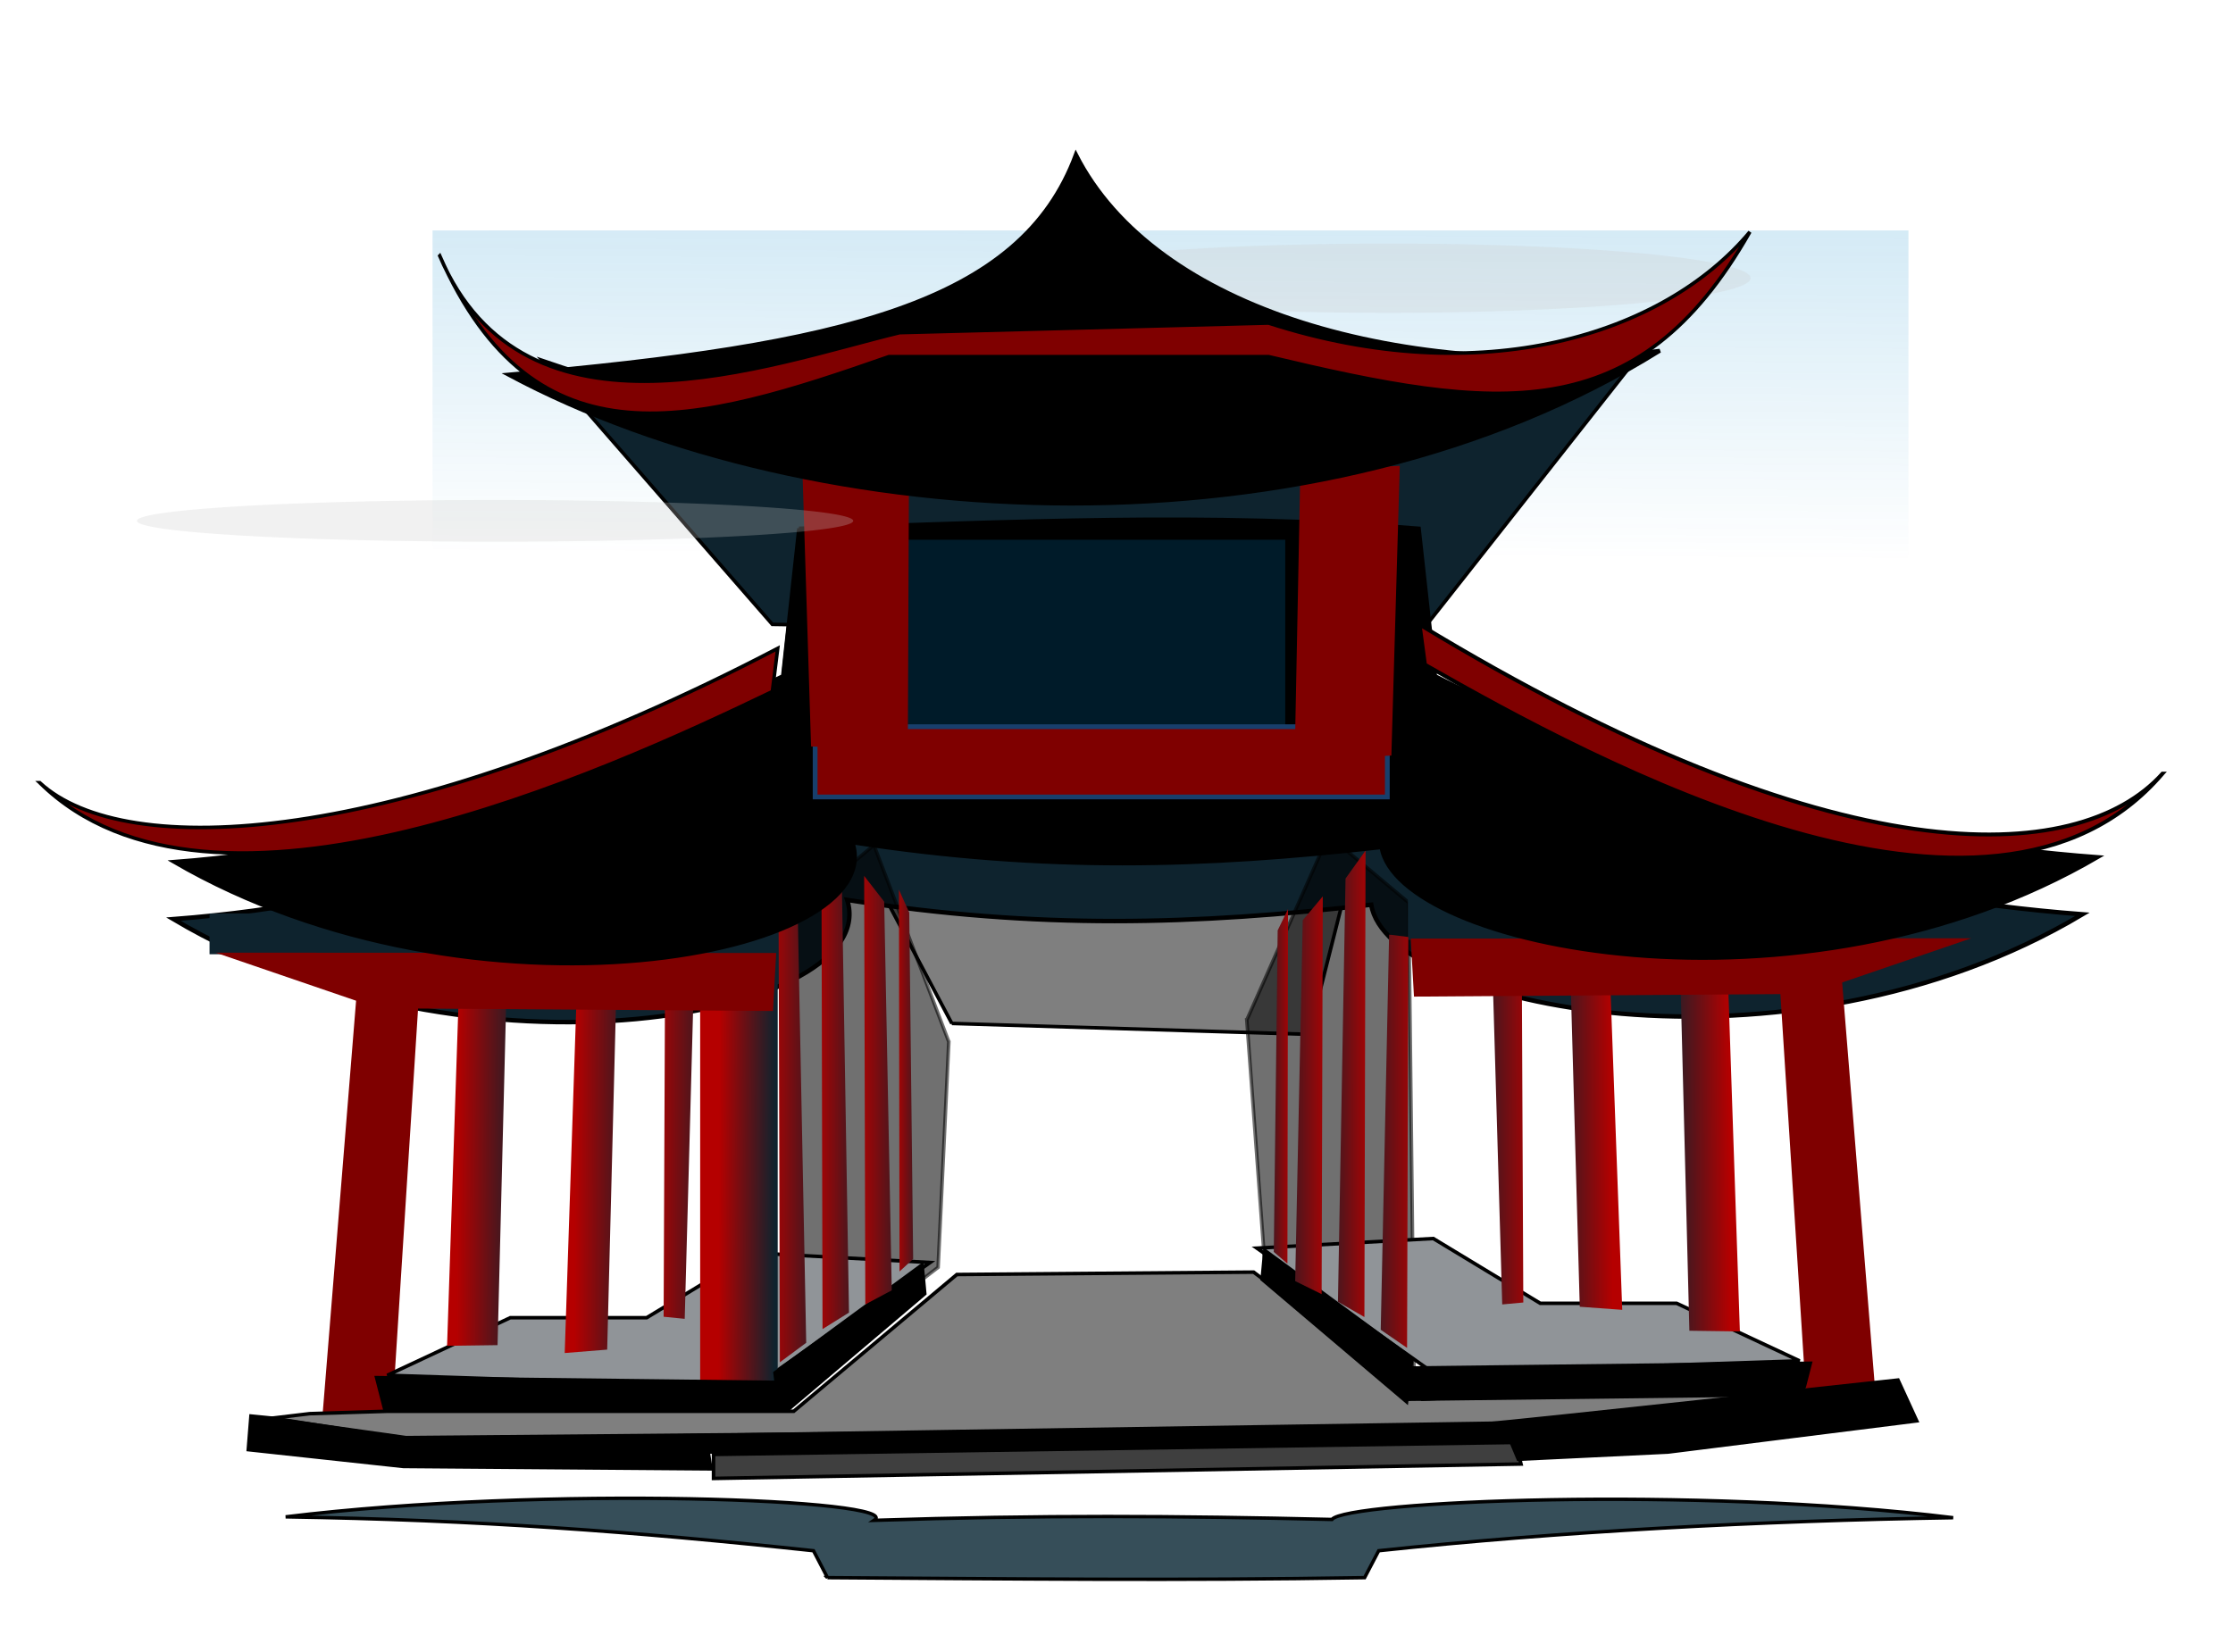 <?xml version="1.0"?><svg width="500" height="370" xmlns="http://www.w3.org/2000/svg" xmlns:xlink="http://www.w3.org/1999/xlink">
 <title>chinese architecture</title>
 <defs>
  <linearGradient id="linearGradient4537">
   <stop stop-color="#0084c8" id="stop4539" offset="0"/>
   <stop stop-color="#0084c8" stop-opacity="0" id="stop4541" offset="1"/>
  </linearGradient>
  <linearGradient id="linearGradient4491">
   <stop stop-color="#b88100" id="stop4493" offset="0"/>
   <stop stop-color="#b88100" id="stop4495" offset="1"/>
  </linearGradient>
  <linearGradient id="linearGradient4483">
   <stop stop-color="#ff6600" id="stop4485" offset="0"/>
   <stop stop-color="#dc0000" id="stop4487" offset="1"/>
  </linearGradient>
  <linearGradient id="linearGradient4467">
   <stop stop-color="#dc0000" id="stop4469" offset="0"/>
   <stop stop-color="#0e232e" id="stop4471" offset="1"/>
  </linearGradient>
  <linearGradient id="linearGradient4459">
   <stop stop-color="#b50000" id="stop4461" offset="0"/>
   <stop stop-color="#0e232e" id="stop4463" offset="1"/>
  </linearGradient>
  <linearGradient id="linearGradient4403">
   <stop stop-color="#364e59" id="stop4405" offset="0"/>
   <stop stop-color="#ffffff" id="stop4407" offset="1"/>
  </linearGradient>
  <linearGradient id="linearGradient4377">
   <stop stop-color="#0084c8" id="stop4379" offset="0"/>
   <stop stop-color="#ff4141" id="stop4381" offset="1"/>
  </linearGradient>
  <linearGradient id="linearGradient4236">
   <stop stop-color="#19aeff" id="stop4238" offset="0"/>
   <stop stop-color="#9eabb0" id="stop4240" offset="1"/>
  </linearGradient>
  <linearGradient id="linearGradient4062">
   <stop stop-color="#19aeff" id="stop4064" offset="0"/>
   <stop stop-color="#dc0000" id="stop4066" offset="1"/>
  </linearGradient>
  <linearGradient id="linearGradient4054">
   <stop stop-color="#19aeff" id="stop4056" offset="0"/>
   <stop stop-color="#dc0000" id="stop4058" offset="1"/>
  </linearGradient>
  <linearGradient id="linearGradient4038">
   <stop stop-color="#364e59" id="stop4040" offset="0"/>
   <stop stop-color="#9eabb0" stop-opacity="0.941" id="stop4042" offset="1"/>
  </linearGradient>
  <linearGradient id="linearGradient4004">
   <stop stop-color="#dc0000" id="stop4006" offset="0"/>
   <stop stop-color="#0084c8" id="stop4008" offset="1"/>
  </linearGradient>
  <linearGradient id="linearGradient3095">
   <stop stop-color="#b50000" id="stop3097" offset="0"/>
   <stop stop-color="#0e232e" id="stop3099" offset="1"/>
  </linearGradient>
  <linearGradient id="linearGradient3019">
   <stop stop-color="#b50000" offset="0" id="stop3021"/>
   <stop stop-color="#0e232e" offset="1" id="stop3023"/>
  </linearGradient>
  <linearGradient id="linearGradient3007">
   <stop stop-color="#b50000" id="stop3009" offset="0"/>
   <stop stop-color="#ff4141" id="stop3011" offset="1"/>
  </linearGradient>
  <linearGradient y2="0.578" x2="1.284" y1="0.563" x1="0.164" id="linearGradient3017" xlink:href="#linearGradient3019"/>
  <linearGradient y2="0.575" x2="1.483" y1="0.56" x1="0.189" id="linearGradient3027" xlink:href="#linearGradient3019"/>
  <linearGradient y2="0.65" x2="1.825" y1="0.633" x1="-0.383" id="linearGradient3031" xlink:href="#linearGradient3019"/>
  <linearGradient y2="0.192" x2="0.709" y1="1.219" x1="0.676" id="linearGradient3039" xlink:href="#linearGradient3007"/>
  <linearGradient y2="0.335" x2="1.825" y1="0.351" x1="-0.383" id="linearGradient3055" xlink:href="#linearGradient3019"/>
  <linearGradient y2="0.396" x2="1.745" y1="0.41" x1="-0.249" id="linearGradient3059" xlink:href="#linearGradient3019"/>
  <linearGradient y2="0.396" x2="1.745" y1="0.41" x1="-0.249" id="linearGradient3063" xlink:href="#linearGradient3019"/>
  <linearGradient y2="0.396" x2="1.745" y1="0.41" x1="-0.249" id="linearGradient3067" xlink:href="#linearGradient3019"/>
  <linearGradient y2="0.605" x2="0.966" y1="0.589" x1="0.241" id="linearGradient3101" xlink:href="#linearGradient3095"/>
  <linearGradient y2="0.65" x2="0.125" y1="0.615" x1="0.795" id="linearGradient3159" xlink:href="#linearGradient3007"/>
  <linearGradient y2="0.578" x2="-0.284" y1="0.563" x1="0.836" id="linearGradient3161" xlink:href="#linearGradient3019"/>
  <linearGradient y2="0.575" x2="-0.483" y1="0.56" x1="0.81" id="linearGradient3163" xlink:href="#linearGradient3019"/>
  <linearGradient y2="0.65" x2="-0.825" y1="0.633" x1="1.383" id="linearGradient3165" xlink:href="#linearGradient3019"/>
  <linearGradient y2="0.605" x2="0.966" y1="0.589" x1="0.241" id="linearGradient3167" xlink:href="#linearGradient3095"/>
  <linearGradient y2="0.192" x2="0.291" y1="1.219" x1="0.324" id="linearGradient3169" xlink:href="#linearGradient3007"/>
  <linearGradient y2="0.335" x2="-0.825" y1="0.351" x1="1.383" id="linearGradient3171" xlink:href="#linearGradient3019"/>
  <linearGradient y2="0.396" x2="-0.745" y1="0.41" x1="1.249" id="linearGradient3173" xlink:href="#linearGradient3019"/>
  <linearGradient y2="0.396" x2="-0.745" y1="0.41" x1="1.249" id="linearGradient3175" xlink:href="#linearGradient3019"/>
  <linearGradient y2="0.396" x2="-0.745" y1="0.41" x1="1.249" id="linearGradient3177" xlink:href="#linearGradient3019"/>
  <linearGradient y2="0.65" x2="0.875" y1="0.615" x1="0.205" id="linearGradient3984" xlink:href="#linearGradient3007"/>
  <radialGradient gradientUnits="userSpaceOnUse" gradientTransform="matrix(-0.7,0.071,-0.023,-0.18,464.697,763.29)" r="150.5" fy="144.909" fx="320" cy="144.909" cx="320" id="radialGradient4010" xlink:href="#linearGradient4004"/>
  <linearGradient gradientTransform="translate(474.286,67.143)" gradientUnits="userSpaceOnUse" y2="449.505" x2="-115.714" y1="370.934" x1="-115.714" id="linearGradient4044" xlink:href="#linearGradient4038"/>
  <linearGradient y2="0.832" x2="0.466" y1="0.87" x1="0.312" id="linearGradient4060" xlink:href="#linearGradient4054"/>
  <linearGradient y2="1.002" x2="0.615" y1="1.08" x1="0.79" id="linearGradient4068" xlink:href="#linearGradient4062"/>
  <filter color-interpolation-filters="sRGB" id="filter4232">
   <feGaussianBlur id="feGaussianBlur4234" stdDeviation="4.62"/>
  </filter>
  <linearGradient y2="0.659" x2="0.48" y1="0.164" x1="0.513" id="linearGradient4242" xlink:href="#linearGradient4236"/>
  <linearGradient gradientUnits="userSpaceOnUse" y2="478.076" x2="587.143" y1="506.648" x1="588.571" id="linearGradient4383" xlink:href="#linearGradient4377"/>
  <linearGradient y2="0.87" x2="0.513" y1="0.174" x1="0.52" id="linearGradient4409" xlink:href="#linearGradient4403"/>
  <linearGradient y2="0.117" x2="0.532" y1="0.741" x1="0.532" id="linearGradient4465" xlink:href="#linearGradient4459"/>
  <linearGradient y2="0.078" x2="0.359" y1="0.601" x1="0.46" id="linearGradient4473" xlink:href="#linearGradient4467"/>
  <radialGradient gradientUnits="userSpaceOnUse" gradientTransform="matrix(1.532,0,0,0.187,-336.841,769.108)" r="28.206" fy="499.114" fx="379.533" cy="499.114" cx="379.533" id="radialGradient4489" xlink:href="#linearGradient4483"/>
  <radialGradient gradientUnits="userSpaceOnUse" gradientTransform="matrix(1.8188378e-8,-1.161,0.742,0,-158.894,1339.148)" r="37.778" fy="536.454" fx="376" cy="536.454" cx="376" id="radialGradient4497" xlink:href="#linearGradient4491"/>
  <filter color-interpolation-filters="sRGB" height="2.267" y="-0.634" width="1.441" x="-0.221" id="filter4533">
   <feGaussianBlur id="feGaussianBlur4535" stdDeviation="24.818"/>
  </filter>
  <linearGradient y2="0.894" x2="0.048" y1="-0.234" x1="0.074" id="linearGradient4543" xlink:href="#linearGradient4537"/>
  <filter color-interpolation-filters="sRGB" height="2.775" y="-0.888" width="1.185" x="-0.092" id="filter4549">
   <feGaussianBlur id="feGaussianBlur4551" stdDeviation="23.798"/>
  </filter>
  <filter color-interpolation-filters="sRGB" height="2.131" y="-0.565" width="1.323" x="-0.162" id="filter4591">
   <feGaussianBlur id="feGaussianBlur4593" stdDeviation="5.653"/>
  </filter>
  <filter color-interpolation-filters="sRGB" height="3.786" y="-1.393" width="1.382" x="-0.191" id="filter4595">
   <feGaussianBlur id="feGaussianBlur4597" stdDeviation="8.127"/>
  </filter>
 </defs>
 <g>
  <title>Layer 1</title>
  <g externalResourcesRequired="false" id="layer1">
   <path fill="#364e59" stroke="#000000" stroke-width="0.765px" filter="url(#filter4549)" d="m185.286,353.352l-3.134,-6.032c-40.274,-4.303 -75.134,-6.908 -118.188,-7.59c58.401,-7.151 138.912,-3.877 131.777,0.777c37.332,-1.206 67.926,-1.011 102.497,-0.195c3.161,-4.104 81.191,-7.515 139.098,-0.388c-43.054,0.682 -88.35,3.092 -128.623,7.395l-3.157,6.032c-41.502,0.683 -78.822,0.266 -120.27,0z" id="path4244"/>
   <rect opacity="0.454" fill="url(#linearGradient4543)" stroke="#767373" stroke-width="0" stroke-linecap="round" stroke-miterlimit="4" stroke-dashoffset="0" filter="url(#filter4533)" transform="matrix(1.224 0 0 0.865 -200.58 394.427)" y="-396.318" x="243" height="94" width="270" id="rect4509"/>
   <path fill="#7f7f7f" stroke="#000000" stroke-width="0.794px" id="path3179" d="m213.125,229.221l-23.42,-44.245c48.534,7.695 82.054,4.61 114.947,1.075l-11.544,45.616l-79.983,-2.446z"/>
   <path fill="#0e232e" stroke="#000000" stroke-width="1.002px" filter="url(#filter4232)" d="m177.723,130.388l-3.588,33.421c-46.108,23.839 -86.019,38.274 -135.31,42.05c66.862,39.62 159.037,21.481 150.869,-4.306c42.74,6.681 77.767,5.6 117.346,1.078c3.619,22.737 92.954,41.637 159.25,2.15c-49.291,-3.776 -101.149,-17.133 -147.258,-40.972l-3.615,-33.421c-47.514,-3.784 -90.242,-1.476 -137.694,-0z" id="path4214"/>
   <path fill="#0e232e" stroke="#000000" stroke-width="0.794px" id="path4000" d="m172.941,139.842l-51.487,-59.104c91.681,31.5 169.526,18.299 245.461,-1.075l-49.092,62.328l-144.882,-2.149z"/>
   <path fill="#7f0000" stroke="#000000" stroke-width="0" stroke-linecap="round" stroke-miterlimit="4" stroke-opacity="0" stroke-dashoffset="0" id="path3982" d="m80.552,214.025l13.879,-0.961l-6.67,104.594l-15.675,0.961l8.466,-104.594z"/>
   <path opacity="0.561" fill="#000000" stroke="#000000" stroke-width="0.794px" d="m279.172,228.443l3.927,53.249l33.527,25.791l-1.197,-105.312l-17.96,-15.045l-18.296,41.317z" id="path3958"/>
   <path opacity="0.561" fill="#000000" stroke="#000000" stroke-width="0.794px" id="path3956" d="m212.454,233.334l-2.395,50.507l-33.527,25.791l1.197,-105.313l17.96,-15.045l16.763,44.059z"/>
   <path fill="#909498" stroke="#000000" stroke-width="0.794px" id="path3041" d="m86.73,308.02l82.02,2.687l39.513,-27.94l-39.513,-2.149l-23.948,14.507l-30.533,0l-27.54,12.895z"/>
   <path fill="url(#linearGradient3017)" stroke="#000000" stroke-width="0" stroke-linecap="round" stroke-miterlimit="4" stroke-opacity="0" stroke-dashoffset="0" d="m102.81,220.274l10.659,-0.762l-2.059,81.76l-11.305,0.153l2.705,-81.151z" id="path3015"/>
   <path fill="url(#linearGradient3027)" stroke="#000000" stroke-width="0" stroke-linecap="round" stroke-miterlimit="4" stroke-opacity="0" stroke-dashoffset="0" id="path3025" d="m129.152,221.814l8.863,-0.153l-2.059,80.613l-9.509,0.763l2.706,-81.223z"/>
   <path fill="url(#linearGradient3031)" stroke="#000000" stroke-width="0" stroke-linecap="round" stroke-miterlimit="4" stroke-opacity="0" stroke-dashoffset="0" d="m148.908,220.921l6.468,-1.409l-2.059,75.868l-4.72,-0.469l0.311,-73.99z" id="path3029"/>
   <rect fill="url(#linearGradient3101)" stroke="#000000" stroke-width="0" stroke-linecap="round" stroke-miterlimit="4" stroke-opacity="0" stroke-dashoffset="0" y="213.991" x="156.777" height="102.089" width="17.362" id="rect3033"/>
   <rect fill="#0e232e" stroke="#000000" stroke-width="0" stroke-linecap="round" stroke-miterlimit="4" stroke-opacity="0" stroke-dashoffset="0" transform="matrix(0 -1 1 0 0 0)" id="rect3035" width="9.134" height="127.52" x="-213.722" y="46.918"/>
   <path fill="#7f0000" stroke="#000000" stroke-width="0" stroke-linecap="round" stroke-miterlimit="4" stroke-opacity="0" stroke-dashoffset="0" d="m84.673,225.823l-36.393,-12.456l125.521,0.076l-0.725,12.993l-88.403,-0.613z" id="path3037"/>
   <path fill="#000000" stroke="#000000" stroke-width="0.794px" id="path3043" d="m84.336,308.558l1.796,6.985l88.605,1.075l0,-6.985l-90.401,-1.075z"/>
   <path fill="#000000" stroke="#000000" stroke-width="0.794px" id="path3045" d="m173.54,307.483l1.197,9.672l32.329,-27.403l-0.598,-6.448l-32.928,24.179z"/>
   <path fill="#7f7f7f" stroke="#000000" stroke-width="0.794px" id="path3047" d="m60.388,317.692l30.533,4.299l241.27,-2.149l92.197,-9.671l-18.559,-1.612l-87.408,4.836l-37.717,-28.478l-66.454,0.537l-36.52,30.627l-91,0l-17.362,0.537l-8.98,1.074z"/>
   <path fill="#3f3f3f" stroke="#000000" stroke-width="0.794px" id="path3051" d="m159.77,325.752l0,5.373l180.803,-3.224l-1.197,-4.836l-179.605,2.687z"/>
   <path fill="url(#linearGradient3055)" stroke="#000000" stroke-width="0" stroke-linecap="round" stroke-miterlimit="4" stroke-opacity="0" stroke-dashoffset="0" id="path3053" d="m174.625,305.114l5.896,-4.372l-1.877,-95.345l-4.303,0.589l0.284,99.128z"/>
   <path fill="url(#linearGradient3059)" stroke="#000000" stroke-width="0" stroke-linecap="round" stroke-miterlimit="4" stroke-opacity="0" stroke-dashoffset="0" d="m184.176,297.674l5.924,-3.69l-1.695,-102.102l-4.485,-6.76l0.256,112.552z" id="path3057"/>
   <path fill="url(#linearGradient3063)" stroke="#000000" stroke-width="0" stroke-linecap="round" stroke-miterlimit="4" stroke-opacity="0" stroke-dashoffset="0" id="path3061" d="m193.755,292.145l5.924,-3.146l-1.695,-87.055l-4.485,-5.764l0.256,95.965z"/>
   <path fill="url(#linearGradient3067)" stroke="#000000" stroke-width="0" stroke-linecap="round" stroke-miterlimit="4" stroke-opacity="0" stroke-dashoffset="0" d="m201.414,284.773l3.054,-2.803l-0.874,-77.581l-2.312,-5.137l0.132,85.521z" id="path3065"/>
   <path fill="#909498" stroke="#000000" stroke-width="0.794px" d="m402.956,304.796l-82.02,2.687l-39.513,-27.94l39.513,-2.15l23.948,14.507l30.533,0l27.54,12.896z" id="path3131"/>
   <path fill="#7f0000" stroke="#000000" stroke-width="0" stroke-linecap="round" stroke-miterlimit="4" stroke-opacity="0" stroke-dashoffset="0" d="m411.649,209.727l-13.879,-0.961l6.67,104.594l15.675,0.961l-8.466,-104.594z" id="path3133"/>
   <path fill="url(#linearGradient3161)" stroke="#000000" stroke-width="0" stroke-linecap="round" stroke-miterlimit="4" stroke-opacity="0" stroke-dashoffset="0" id="path3135" d="m386.876,218.115l-10.659,-0.752l2.059,80.687l11.306,0.151l-2.706,-80.086z"/>
   <path fill="url(#linearGradient3163)" stroke="#000000" stroke-width="0" stroke-linecap="round" stroke-miterlimit="4" stroke-opacity="0" stroke-dashoffset="0" d="m360.534,219.651l-8.862,-0.139l2.059,73.161l9.509,0.693l-2.706,-73.715z" id="path3137"/>
   <path fill="url(#linearGradient3165)" stroke="#000000" stroke-width="0" stroke-linecap="round" stroke-miterlimit="4" stroke-opacity="0" stroke-dashoffset="0" id="path3139" d="m340.778,222.97l-6.468,-1.309l2.059,70.495l4.72,-0.435l-0.311,-68.75z"/>
   <rect fill="url(#linearGradient3167)" stroke="#000000" stroke-width="0" stroke-linecap="round" stroke-miterlimit="4" stroke-opacity="0" stroke-dashoffset="0" transform="translate(0 -682.362) scale(1 1)" id="rect3141" width="17.362" height="102.089" x="-332.91" y="893.13"/>
   <rect fill="#0e232e" stroke="#000000" stroke-width="0" stroke-linecap="round" stroke-miterlimit="4" stroke-opacity="0" stroke-dashoffset="0" y="-442.768" x="-210.499" height="127.52" width="9.134" id="rect3143" transform="matrix(0 -1 -1 0 0 0)"/>
   <path fill="#7f0000" stroke="#000000" stroke-width="0" stroke-linecap="round" stroke-miterlimit="4" stroke-opacity="0" stroke-dashoffset="0" id="path3145" d="m405.013,222.599l36.393,-12.456l-125.521,0.076l0.725,12.993l88.403,-0.613z"/>
   <path fill="#000000" stroke="#000000" stroke-width="0.794px" d="m405.35,305.334l-1.796,6.985l-88.605,1.075l0,-6.985l90.401,-1.075z" id="path3147"/>
   <path fill="#000000" stroke="#000000" stroke-width="0.794px" d="m316.146,304.259l-1.197,9.672l-32.329,-27.403l0.599,-6.448l32.928,24.179z" id="path3149"/>
   <path fill="url(#linearGradient3171)" stroke="#000000" stroke-width="0" stroke-linecap="round" stroke-miterlimit="4" stroke-opacity="0" stroke-dashoffset="0" d="m315.062,301.89l-5.897,-4.059l1.877,-88.514l4.303,0.547l-0.283,92.026z" id="path3151"/>
   <path fill="url(#linearGradient3173)" stroke="#000000" stroke-width="0" stroke-linecap="round" stroke-miterlimit="4" stroke-opacity="0" stroke-dashoffset="0" id="path3153" d="m305.51,294.983l-5.924,-3.425l1.695,-94.787l4.485,-6.276l-0.256,104.488z"/>
   <path fill="url(#linearGradient3175)" stroke="#000000" stroke-width="0" stroke-linecap="round" stroke-miterlimit="4" stroke-opacity="0" stroke-dashoffset="0" d="m295.931,289.85l-5.924,-2.921l1.695,-80.818l4.485,-5.351l-0.256,89.09z" id="path3155"/>
   <path fill="url(#linearGradient3177)" stroke="#000000" stroke-width="0" stroke-linecap="round" stroke-miterlimit="4" stroke-opacity="0" stroke-dashoffset="0" id="path3157" d="m288.272,283.006l-3.055,-2.603l0.874,-72.023l2.312,-4.768l-0.132,79.394z"/>
   <path fill="#000000" stroke="#000000" stroke-width="0.794px" id="path3049" d="m61.586,317.692l-5.388,-0.537l-0.598,7.523l34.723,3.761l68.849,0.537l-0.598,-3.761l179.605,-2.687l1.796,4.299l33.526,-1.612l55.678,-6.985l-4.191,-9.134c0,0 -88.605,9.671 -91,9.671c-2.395,0 -241.869,3.761 -241.869,3.761l-30.533,-4.836z"/>
   <path fill="#000000" stroke="#000000" stroke-width="0.794px" id="path3181" d="m178.89,118.33l-3.618,33.064c-46.496,22.214 -86.742,37.865 -136.447,41.601c67.423,39.197 160.374,21.252 152.136,-4.26c43.099,6.61 78.421,5.54 118.332,1.067c3.649,22.494 93.735,41.192 160.589,2.127c-49.706,-3.736 -101.999,-16.95 -148.496,-40.534l-3.645,-33.064c-47.914,-3.744 -91,-1.46 -138.851,0l0,-0z"/>
   <rect fill="#001b29" stroke="#161212" stroke-width="6.188" stroke-linecap="round" stroke-miterlimit="4" stroke-opacity="0" stroke-dashoffset="0" y="120.886" x="202.502" height="45.406" width="85.281" id="rect3964"/>
   <rect fill="#7f0000" stroke="#183f6c" stroke-width="1.071" stroke-linecap="round" stroke-miterlimit="4" stroke-dashoffset="0" y="162.756" x="182.52" height="15.734" width="128.119" id="rect3968"/>
   <path fill="#7f0000" stroke="#000000" stroke-width="0" stroke-linecap="round" stroke-miterlimit="4" stroke-opacity="0" stroke-dashoffset="0" id="rect2996" d="m203.522,107.59l-23.793,-0.491l1.88,60.084l21.662,0.989l0.251,-60.582z"/>
   <path fill="#7f0000" stroke="#000000" stroke-width="0" stroke-linecap="round" stroke-miterlimit="4" stroke-opacity="0" stroke-dashoffset="0" d="m291.169,105.174l22.26,-0.832l-1.88,64.881l-21.662,1.135l1.281,-65.185z" id="path3960"/>
   <path fill="#7f0000" stroke="#000000" stroke-width="0.794px" id="path3986" d="m8.902,175.305c38.411,37.907 126.149,-2.173 164.039,-20.418l1.197,-9.671c-85.648,44.721 -146.239,47.694 -165.237,30.089z"/>
   <path fill="#7f0000" stroke="#000000" stroke-width="0.871px" d="m484.216,173.269c-38.671,45.303 -127.001,-2.597 -165.148,-24.401l-1.205,-8.99c92.794,56.324 147.257,54.591 166.353,33.391l0,0z" id="path3996"/>
   <path opacity="0.512" fill="#cccccc" stroke="#767373" stroke-width="0" stroke-linecap="round" stroke-miterlimit="4" stroke-dashoffset="0" filter="url(#filter4591)" d="m391.976,62.292a81.145,7.762 0 1 1 -162.29,0a81.145,7.762 0 1 1 162.29,0z" id="path4573"/>
   <path opacity="0.512" fill="#cccccc" stroke="#767373" stroke-width="0" stroke-linecap="round" stroke-miterlimit="4" stroke-dashoffset="0" filter="url(#filter4595)" d="m191.044,116.654a80.188,4.667 0 1 1 -160.376,0a80.188,4.667 0 1 1 160.376,0z" id="path4577"/>
   <path fill="#000000" stroke="#000000" stroke-width="0.891px" id="path4012" d="m113.842,83.91c75.134,-6.61 114.738,-15.989 127.066,-49.301c17.809,35.07 73.611,50.499 130.745,43.954c-76.295,47.558 -189.487,41.906 -257.811,5.347l0,0z"/>
   <path fill="#7f0000" stroke="#000000" stroke-width="0.794px" id="path4002" d="m98.465,57.311c19.073,44.887 73.936,24.188 102.974,17.194l82.619,-2.149c47.57,15.376 88.466,2.694 107.763,-20.418c-25.172,44.35 -56.693,40.155 -107.763,27.94l-85.013,0c-43.245,15.124 -79.242,25.614 -100.579,-22.567z"/>
  </g>
 </g>
</svg>